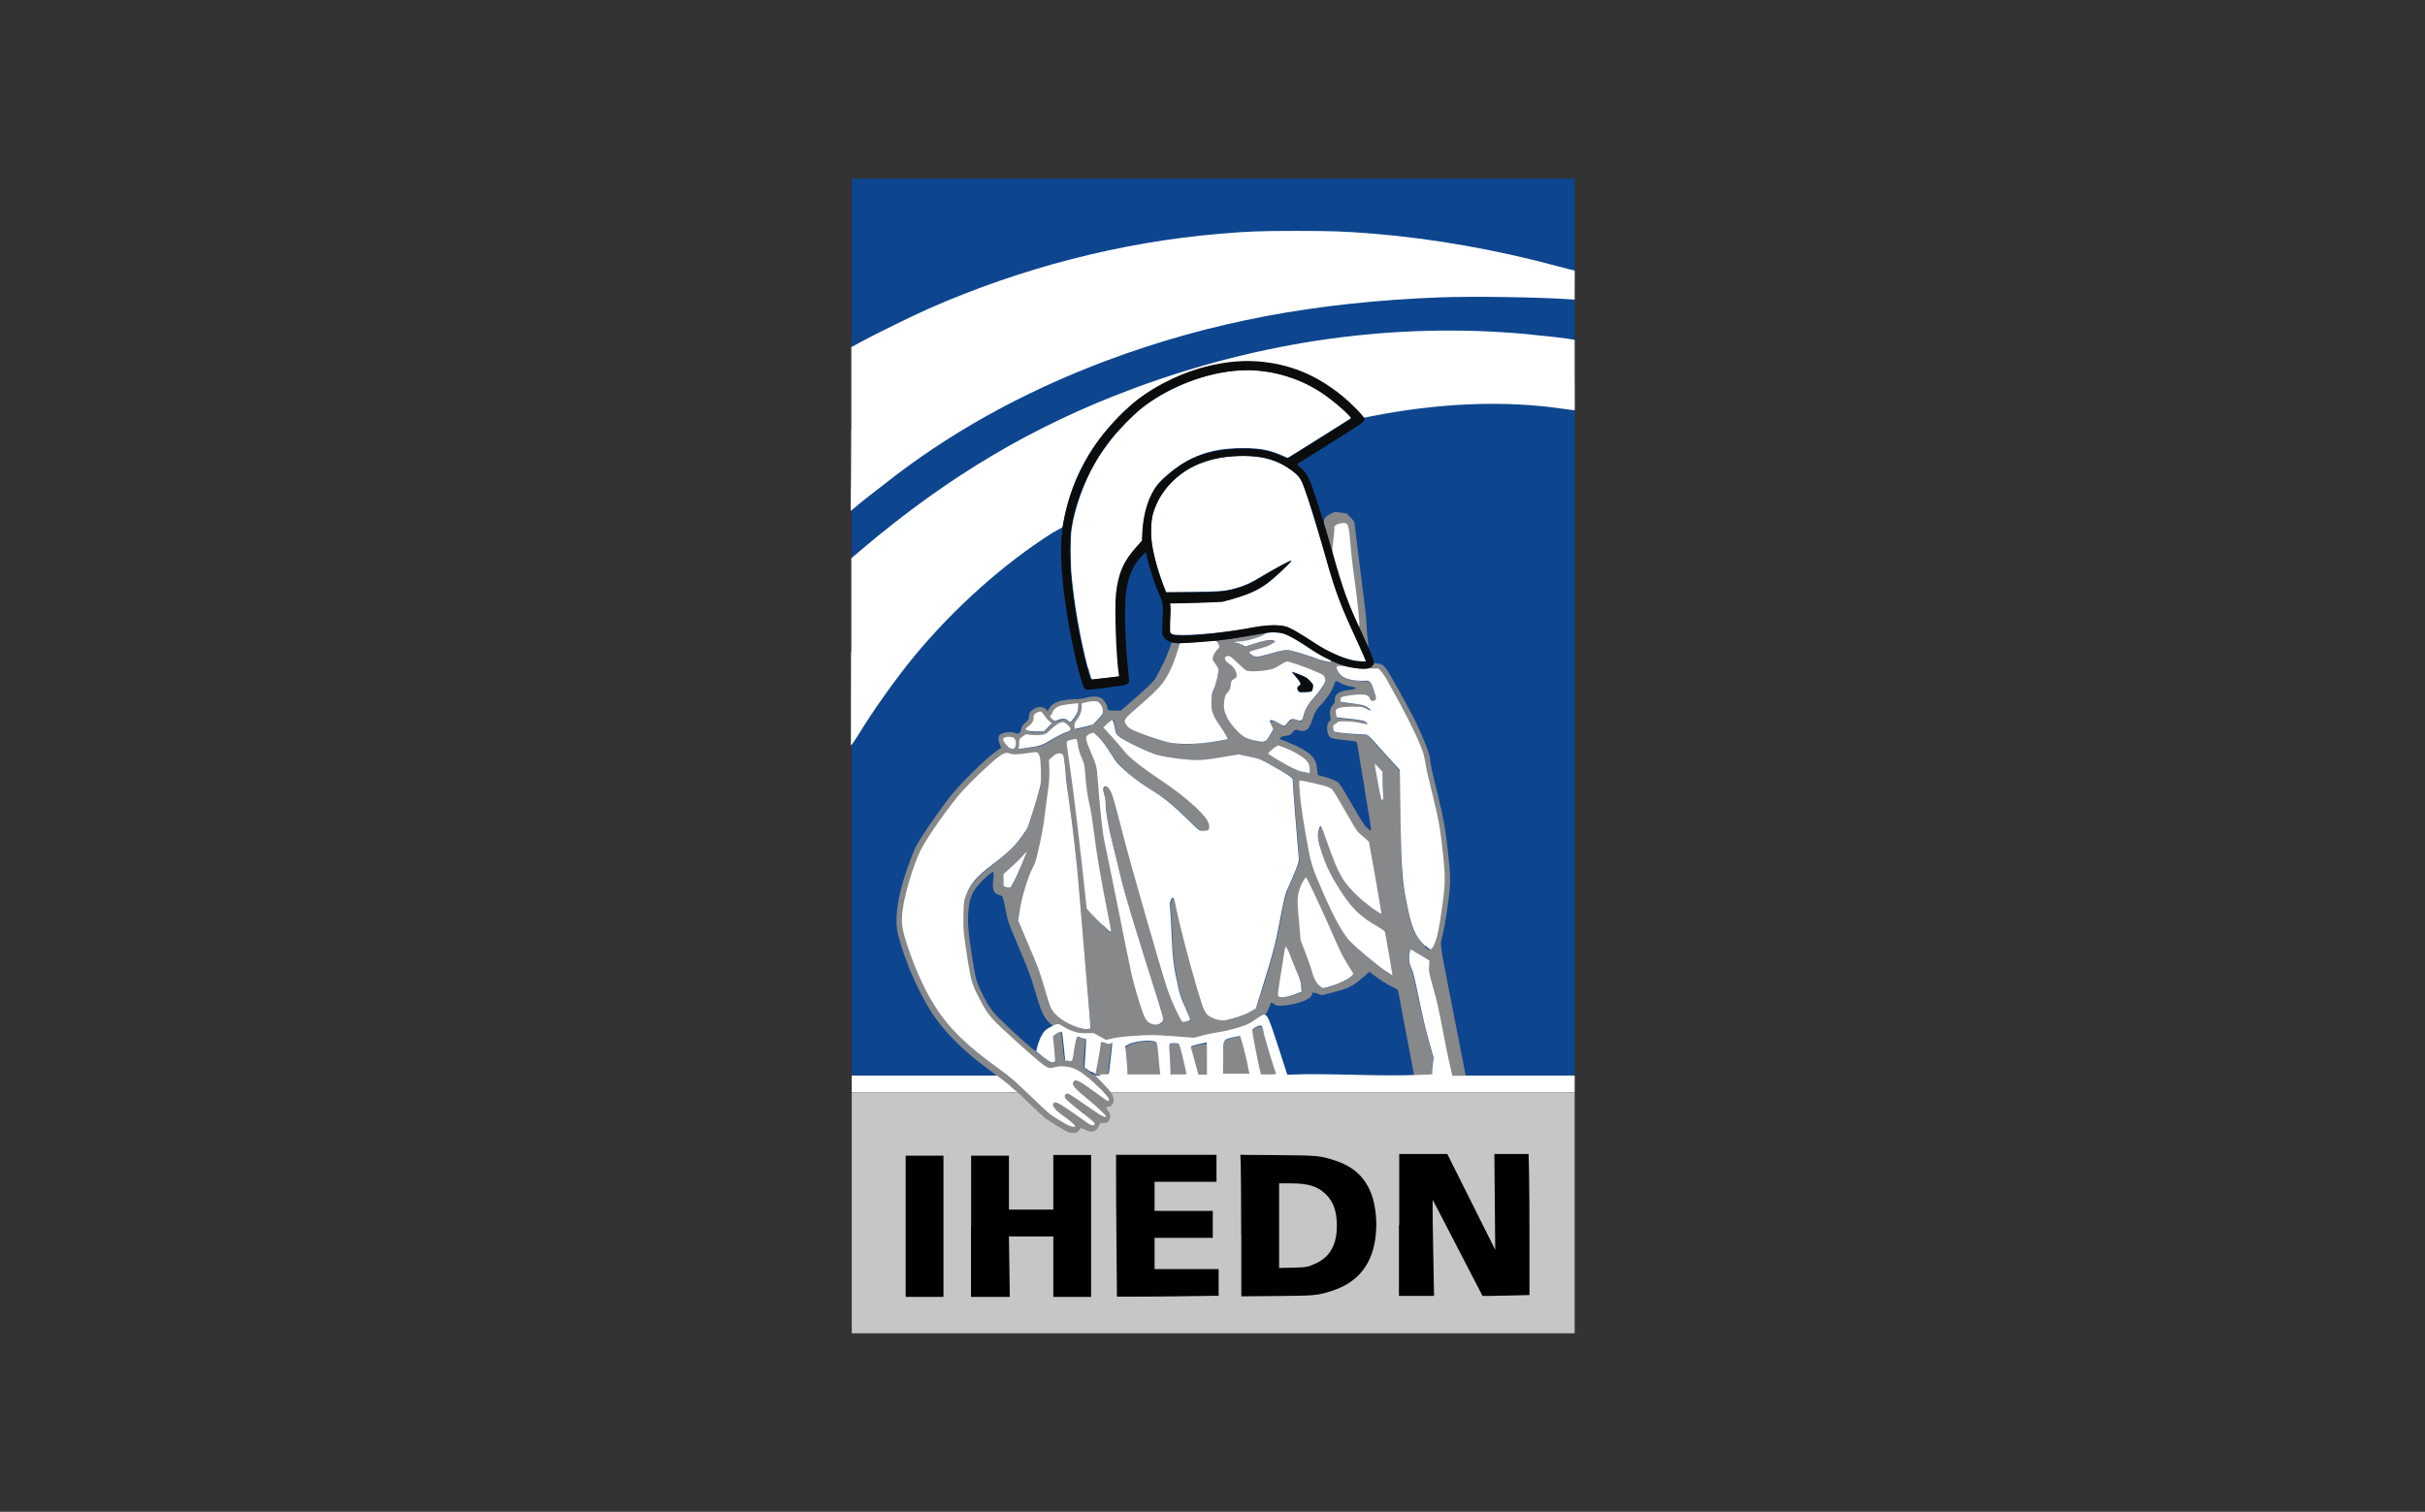 <svg xmlns="http://www.w3.org/2000/svg" id="Calque_1" data-name="Calque 1" viewBox="0 0 170 106"><rect x="0" y="0" width="170" height="106" fill="#333333" stroke="none"/><g id="layer1"><rect id="rect124-6" x="59.71" y="12.52" width="50.68" height="62.88" style="fill: #0e458f;"></rect><path id="path30-9-8" d="M59.68,45.73v-6.59s.78-.66,.78-.66c6.04-5.11,11.98-8.63,18.97-11.23,9.04-3.36,18.36-4.66,27.54-3.83,1.14,.14,2.29,.2,3.42,.41v2.47c0,1.36,.02,2.47,0,2.47s-.48-.06-.97-.13c-3.99-.57-8.55-.39-13.26,.54l-.55,.11-.58-.58c-3.22-3.23-7.2-4.15-11.55-2.66-.85,.29-2.34,1.02-3.08,1.52-1.89,1.26-3.64,3.28-4.7,5.46-.58,1.18-.92,2.42-1.15,3.62l-.06,.31-.71,.4c-3.4,2.15-6.89,5.27-9.69,8.65-1.28,1.56-2.9,3.83-3.94,5.55-.22,.36-.46,.69-.49,.71-.02,.03,0-2.92,0-6.54Zm0-15.62v-5.77s.68-.37,.68-.37c.97-.53,3.58-1.81,4.68-2.3,6.54-2.89,13.52-4.69,20.47-5.28,1.99-.17,2.9-.2,5.38-.2,2.48,0,3.39,.03,5.44,.2,4.15,.34,8.58,1.12,12.84,2.27,.63,.17,1.21,.31,1.22,.31s0,.46,0,1.02v1.02l-.43-.03c-1.95-.14-6.66-.22-9.02-.13-8.73,.33-16.09,1.72-23.33,4.42-5.93,2.22-11.21,5.16-15.76,8.79-.72,.57-1.27,.96-2.18,1.74-.08,.07,0-.2,0-5.69h0Z" style="fill: #fff;"></path><rect id="rect931-9" x="59.71" y="75.41" width="50.68" height="1.18" style="fill: #fff;"></rect><rect id="rect933-8" x="59.71" y="76.59" width="50.68" height="16.89" style="fill: #c6c6c9;"></rect><path id="path974-6" d="M74.94,79.39c-.21-.06-1.24-.68-1.65-.98-.15-.12-.67-.59-1.14-1.05-.47-.46-.87-.83-.87-.82,0,.01-.14-.11-.31-.26-.28-.27-.73-.62-1.72-1.34-1.4-1.01-2.68-2.23-3.51-3.34-1.11-1.47-2.27-4.01-2.79-6.11-.22-.87-.08-2.26,.39-3.8,.2-.66,.63-1.83,.81-2.22,.26-.55,1.13-1.84,2.26-3.37,.75-1.01,2.76-3,3.56-3.52,.12-.08,.22-.15,.22-.16s-.05-.11-.1-.24c-.11-.24-.13-.46-.05-.6,.12-.22,.84-.34,1.14-.18,.21,.11,.37,0,.41-.29,.03-.17,.09-.26,.29-.44,.21-.19,.25-.26,.25-.4,0-.1,.03-.24,.07-.31,.07-.14,.36-.33,.6-.38,.18-.04,.46,.05,.56,.18l.08,.11,.08-.15c.24-.47,.76-.66,1.9-.7,.22,0,.55-.05,.71-.1,.39-.11,.81-.11,1.03,0,.19,.09,.48,.52,.48,.72,0,.16,.07,.19,.53,.18h.41s.56-.49,.56-.49c.92-.79,1.56-1.38,1.8-1.67,.49-.82,.94-1.79,1.19-2.6,.03,0,.11,.02,.27,.03,.18,.02,.29,.02,.3,.02,.03,.02-.28,1.13-.42,1.47-.26,.63-.67,1.31-.99,1.67-.17,.19-.76,.73-1.3,1.21-.55,.48-1.03,.91-1.06,.96-.05,.07-.06,.12-.01,.26,.09,.26,.29,.42,.8,.64,1.13,.49,2.24,.8,3.04,.85,.93,.06,3.31-.22,3.31-.38,0-.02-.23-.38-.51-.8-.29-.43-.53-.84-.56-.96-.16-.64-.12-1.23,.11-1.73,.07-.15,.17-.5,.23-.79,.12-.58,.11-.61-.2-1-.09-.11-.16-.26-.16-.33,0-.13,.17-.43,.36-.65,.08-.09,.09-.13,.03-.27-.06-.11-.08-.2-.33-.21-.41-.03-.37-.08,.07-.12,.57-.05,2.02-.26,2.81-.41,.38-.07,.69-.13,.7-.12,0,0-.03,.06-.1,.12-.14,.12-1.14,.46-1.65,.53-.21,.03-.28,.05-.17,.05,.1,0,.27,.06,.37,.13l.18,.12,.71-.23c.5-.16,.8-.23,1.03-.23,.37,0,.51,.07,.34,.2-.21,.16-.52,.29-.95,.41-.57,.15-.82,.26-.78,.33,.04,.07,.41,.26,.5,.26,.04,0,.49-.11,1-.26,.51-.14,1.01-.26,1.1-.26,.19,0,1.51,.4,2.39,.72,.42,.15,.57,.19,.59,.14,.02-.03-.68-.44-.61-.43,.06,.01,.87,.37,1.02,.43,.08,.03,.27,.12,.41,.15,.49,.13,1.2,.32,1.17,.33,0,0-.15,0-.33-.03-.28-.04-.64-.18-.67-.18-.19,0-.49-.02-.49,.08,0,.16,.16,.47,.38,.64,.26,.2,.63,.29,1.36,.33l.64,.03,.21,.58c.22,.6,.22,.77,.05,.86-.15,.07-.27-.04-.38-.26-.09-.15-.14-.16-.38-.19-.26-.03-1.3,.05-1.48,.13-.16,.06-.17,.29-.01,.35,.04,.02,.26,.04,.49,.06,.7,.05,1.11,.16,1.34,.35,.11,.09,.19,.19,.17,.21-.02,.02-.15-.03-.3-.1-.22-.11-.36-.14-.76-.16-.5-.03-1.2,.05-1.32,.15-.08,.06-.09,.29-.02,.47,.04,.12,.08,.13,.55,.16,.89,.06,1.3,.13,1.51,.27,.11,.07,.19,.15,.19,.17,0,.06,.05,.07-.51-.06-.58-.13-1.63-.16-1.67-.06-.01,.04-.09,.1-.17,.14-.15,.08-.2,.27-.11,.42,.06,.09,.49,.15,1.51,.22l.87,.05,.31,.32c.37,.39,1.93,2.12,1.97,2.2,.02,.03,.05,1.54,.07,3.35,.02,1.81,.06,3.53,.08,3.83,.12,1.3,.59,3.53,.85,4.06,.25,.51,.91,1.3,1.08,1.3,.08,0,.29-.41,.41-.79,.13-.43,.36-1.76,.51-2.96,.12-.98,.12-1.44-.06-3.04-.17-1.6-.33-2.53-.65-3.78-.37-1.44-.5-2.02-.59-2.64-.08-.5-.16-.75-.67-1.9-.46-1.04-2.18-4.15-2.42-4.39-.12-.12-.16-.13-.47-.14l-.71-.02,.45-.15c.09-.05,.19-.12,.22-.19,.05-.12,.12-.12,.35-.08,.33,.05,.39,.09,.62,.39,.23,.31,1.68,2.92,2.07,3.74,.56,1.17,.99,2.28,.99,2.57,0,.23,.17,1,.58,2.66,.35,1.41,.49,2.19,.67,3.78,.21,1.92,.21,2.28-.03,3.98-.13,.94-.33,1.99-.44,2.32q-.08,.26,.21,1.74c.96,4.89,1.47,7.52,1.49,7.62,.03,.11,.02,.11-.48,.11h-.52s-.25-1.04-.25-1.04c-.13-.54-.33-1.67-.48-2.51-.21-1.13-.36-1.82-.59-2.6-.29-.99-.31-1.1-.3-1.48l.02-.41-.59-.37c-.32-.2-.61-.36-.64-.35-.03,0-.08,.12-.12,.24-.06,.19-.05,.28,.01,.58,.04,.2,.12,.43,.17,.51,.06,.09,.24,.88,.46,1.94,.2,.98,.52,2.32,.7,2.98l.33,1.2-.04,.63-.04,.63h-1.25l-.03-.19c-.02-.11-.17-.93-.34-1.82-.44-2.3-.5-2.61-.61-3.23-.06-.3-.11-.6-.13-.66-.02-.08-.12-.16-.35-.26-.37-.17-.92-.52-1.37-.86l-.29-.23-.42,.37c-.77,.67-.98,.78-2.22,1.1l-.69,.18-.3-.11c-.28-.1-.44-.1-.38,0,.01,.02-.03,.12-.1,.21-.17,.22-.84,.47-1.62,.59-.6,.09-.81,.07-1.02-.12-.09-.08-.19-.05-.19,.05,0,.03-.08,.23-.18,.44-.14,.28-.19,.39-.25,.37-.05-.02-.27,.09-.62,.32-.52,.35-.57,.4-1.35,.63-.45,.13-1.08,.26-1.39,.3-.31,.04-.79,.15-1.07,.23l-.54,.13-1.46-.11c-1.44-.1-1.51-.1-2.71-.02-.83,.06-1.36,.12-1.62,.19l-.38,.1-.46-.26-.39-.22h-.52c-.43,.04-.52,.02-.89-.11-.22-.08-.55-.23-.74-.34-.31-.19-.36-.2-.51-.15-.15,.05-.18,.04-.34-.11-.43-.41-.6-.74-.88-1.65-.14-.48-.34-1.12-.44-1.44-.1-.32-.51-1.36-.92-2.32-.73-1.71-.74-1.76-.91-2.61-.09-.48-.19-.88-.21-.91s-.12-.07-.23-.1c-.41-.13-.5-.36-.42-1.1,.03-.26,.03-.48,.01-.51-.07-.08-.76,.53-1.13,.99-.43,.53-.59,1.02-.64,1.96-.04,.77,.03,1.47,.33,3.32,.21,1.3,.26,1.46,.72,2.38,.41,.82,.65,1.15,1.33,1.8,.96,.94,2.34,2.16,2.34,2.08,0-.02,.02,0,.05,.04,.03,.05,.24,.23,.46,.4,.34,.26,.44,.31,.61,.31h.2l-.03-.19c-.02-.11-.06-.5-.1-.88l-.07-.69,.16-.14c.14-.12,.47-.24,.52-.18,.01,.01,.06,.44,.11,.96,.05,.52,.1,.96,.12,.98,.02,.02,.12,.05,.24,.07l.21,.03,.12-.76c.15-.95,.16-.98,.6-.85l.31,.09-.03,.26c-.07,.7-.12,1.69-.09,1.72,.02,.02,.18,.14,.35,.27l.32,.24,.05-.17c.06-.22,.31-1.58,.35-1.89,.03-.24,.03-.25,.17-.22,.4,.09,.52,.09,.62,0,.06-.05,.1-.07,.1-.05,0,.03-.05,.43-.1,.89-.06,.46-.12,.97-.13,1.14l-.03,.29h-.96l.56,.57c.62,.63,.78,.87,.78,1.21,0,.26-.16,.47-.35,.47-.18,0-.19,.09-.05,.26,.17,.2,.22,.45,.11,.65-.09,.18-.17,.22-.45,.22-.19,0-.21,.01-.3,.23-.17,.4-.5,.48-.96,.25l-.27-.13-.14,.17c-.12,.14-.18,.17-.39,.18-.14,0-.33,0-.43-.04h0Zm.28-.56c-.08-.09-.3-.26-.48-.39-.43-.3-.97-.83-.97-.94,0-.05,.06-.13,.12-.17,.11-.07,.14-.07,.28,0,.2,.1,1.35,.88,1.86,1.26,.27,.2,.45,.3,.55,.3,.08,0,.15-.02,.15-.04,0-.07-.35-.38-.87-.78-.63-.49-1.11-.9-1.2-1.04-.14-.21,.08-.44,.3-.33,.06,.03,.54,.35,1.06,.71,.91,.62,1.37,.92,1.45,.92,.02,0,.03-.03,.03-.07,0-.08-.48-.52-1.52-1.38-.54-.45-.73-.64-.76-.75-.07-.33,.13-.48,.44-.32,.21,.11,.66,.42,1.4,.98,.31,.23,.59,.42,.63,.42,.15,0,.02-.22-.36-.64-.53-.57-1.38-1.25-1.87-1.5-.42-.21-.65-.23-1.51-.14l-.41,.04-.31-.2c-.35-.23-.79-.61-2.25-1.93-1.58-1.44-1.81-1.71-2.34-2.76-.5-.99-.58-1.24-.77-2.44-.37-2.32-.44-3.12-.34-3.95,.14-1.24,.62-1.96,2.04-3.03,1.15-.87,2.07-1.83,2.43-2.54,.07-.13,.19-.47,.27-.75s.27-.89,.42-1.37l.27-.87v-.87c-.02-.81-.08-1.25-.21-1.43-.03-.04-.22-.03-.65,.04-.73,.11-.97,.12-1.28,.04-.38-.1-.52-.04-1.15,.5-.74,.63-2.24,2.12-2.64,2.63-.17,.22-.56,.74-.87,1.17-1.32,1.84-1.65,2.42-2.08,3.64-.72,2.03-.95,3.61-.68,4.64,.29,1.11,.8,2.46,1.38,3.63,.73,1.48,1.41,2.46,2.45,3.49,.92,.92,1.71,1.56,3.14,2.55,.41,.29,.87,.69,1.79,1.59,1.24,1.21,1.63,1.53,2.53,2.03,.27,.15,.59,.26,.64,.22,.01,0-.05-.09-.13-.18h0Zm1.24-6.7s-.06-.97-.17-2.13c-.16-1.81-.51-5.98-.69-8.26-.1-1.25-.45-4.3-.61-5.28-.09-.53-.2-1.44-.25-2.02-.13-1.42-.17-1.58-.41-1.58-.16,0-.49,.19-.62,.36-.13,.17-.13,.19-.1,.58,.04,.47,0,1.19-.15,2.14-.05,.37-.11,.8-.13,.97-.16,1.6-.55,3.31-.92,4.07-.33,.69-.67,1.77-.82,2.6-.07,.4-.13,.8-.13,.89,0,.1,.24,.72,.58,1.53,.82,1.92,.85,1.99,1.23,3.3,.37,1.27,.48,1.52,.81,1.87,.45,.47,1.7,1.04,2.15,.98,.11-.01,.21-.03,.22-.05h0Zm4.96-.38c.18-.18,.13-.47-.3-1.82-1.13-3.52-2.45-7.85-2.45-8.02,0-.05-.23-1.01-.51-2.13-.33-1.31-.53-2.23-.56-2.57-.13-1.19-.15-1.36-.21-1.57-.11-.38,.04-.61,.29-.45,.24,.16,.42,.7,1.07,3.2,.59,2.29,2.66,9.52,3.14,10.96,.18,.54,.9,2.18,1.02,2.31,.05,.06,.51-.07,.55-.15,.01-.04-.13-.42-.33-.85-.38-.82-.51-1.28-.72-2.57-.15-.89-.2-1.42-.23-2.45-.02-.51-.05-1.23-.09-1.62-.05-.65-.05-.71,.04-.89,.18-.37,.26-.26,.4,.52,.19,1.09,1.14,4.63,1.72,6.46,.28,.89,.36,1.01,.76,1.21,.57,.29,.93,.28,2.01-.08,.42-.14,.98-.44,1.05-.58,.02-.04,.28-.84,.58-1.78,.57-1.83,.84-2.87,1.1-4.26,.27-1.49,.37-1.88,.52-2.22,.08-.18,.3-.7,.49-1.15l.33-.82-.06-.77c-.03-.42-.14-1.74-.23-2.93-.09-1.19-.17-2.17-.17-2.18-.02-.04-.81-.51-1.56-.93-.11-.06-.32-.18-.46-.26-.17-.09-.51-.2-.99-.3l-.73-.16-1.05,.19c-.95,.17-1.14,.19-1.94,.19-.99,0-1.99-.13-2.8-.36-.55-.16-2.41-1.07-2.67-1.31-.16-.15-.19-.22-.27-.67l-.09-.5-.16,.11c-.17,.12-.44,.4-.44,.47,0,.02,.24,.3,.53,.61s.69,.77,.88,1c.39,.49,1.19,1.12,2.7,2.14,.47,.32,1.06,.73,1.29,.92,.57,.44,1.44,1.28,1.72,1.66,.36,.48,.36,.86,0,.93-.33,.06-.51-.05-1.2-.73-1.04-1.03-1.69-1.56-2.78-2.25-.74-.47-1.06-.71-1.63-1.21-.53-.47-.81-.81-1.29-1.56-.4-.62-.86-1.11-1.05-1.11-.04,0-.15,.04-.24,.1-.28,.17-.26,.29,.11,1.18,.19,.44,.37,.93,.4,1.1,.04,.17,.12,.95,.18,1.74,.14,1.76,.27,2.93,.41,3.56,.06,.26,.49,2.4,.97,4.76,.47,2.36,.94,4.61,1.04,5,.21,.82,.76,2.49,.87,2.67,.18,.28,.84,.42,1.04,.22h0Zm9.44-2.04c.38-.14,.41-.17,.41-.3,0-.3-.15-.78-.42-1.39-.16-.35-.33-.78-.39-.96-.06-.18-.15-.4-.19-.48-.08-.15-.09-.15-.12-.06-.02,.06-.15,.82-.28,1.7-.22,1.47-.24,1.61-.16,1.66,.13,.09,.67,.01,1.16-.18h0Zm2.7-.64c.67-.25,1.14-.5,1.24-.66,.08-.13,.07-.15-.2-.57-.47-.75-.6-1-1.31-2.61-.65-1.47-.94-2.1-1.48-3.2l-.23-.47-.16,.23c-.33,.47-.47,1.14-.41,1.87,.02,.27,.06,.63,.07,.82,.12,1.4,.13,1.46,.5,2.42,.19,.51,.39,1.06,.43,1.24,.09,.4,.34,.89,.52,1.03,.2,.16,.46,.14,1.03-.08h0Zm3.79-2.3c-.14-.81-.27-1.47-.27-1.47-.68-.35-1.61-.99-2.05-1.42-.57-.56-1.72-2.35-2.07-3.24-.25-.63-.56-1.72-.56-1.96,0-.29,.08-.62,.16-.67,.11-.07,.2,.12,.54,1.1,.47,1.32,.76,2.05,.96,2.38,.4,.67,1.15,1.45,1.99,2.06,.56,.41,.74,.53,.77,.5,.03-.03-.01-.3-.47-2.86l-.38-2.14-.19-.16c-.47-.38-.69-.63-.94-1.07-.62-1.09-1.28-2.21-1.38-2.34-.06-.08-.21-.18-.38-.25-.31-.11-1.91-.48-1.95-.44-.08,.08,.14,1.86,.43,3.6,.31,1.82,.35,2.01,.57,2.58,.42,1.07,.98,2.37,1.42,3.25,.68,1.36,.83,1.57,1.66,2.32,1.15,1.03,2.35,1.94,2.38,1.79,0-.04-.1-.74-.25-1.55Zm-19.76-3c-.58-3.02-.71-3.78-.87-5.1-.09-.73-.25-1.75-.36-2.27-.14-.67-.21-1.2-.26-1.81-.06-.83-.07-.89-.26-1.34-.16-.38-.35-1.11-.35-1.35,0-.04-.07-.03-.47,.07-.19,.05-.19,.05-.19,.3,0,.14,.09,.79,.2,1.47,.11,.67,.26,1.74,.33,2.37,.07,.63,.25,2.24,.4,3.57,.15,1.33,.32,2.79,.37,3.24,.09,.79,.09,.82,.26,1.02,.42,.51,1.43,1.49,1.48,1.44,0,0-.12-.73-.29-1.6h0Zm-6.4-2.13c.25-.49,.81-1.87,.72-1.78-.04,.04-.19,.22-.34,.4-.15,.18-.39,.41-.53,.52-.14,.11-.34,.27-.45,.36-.18,.16-.19,.19-.22,.59l-.03,.42,.25,.07,.25,.07,.09-.15c.05-.08,.17-.31,.27-.51h0Zm24.49-6.27c-.26-1.56-.5-2.94-.51-3.07-.02-.13-.06-.26-.09-.29-.03-.03-.32-.07-.64-.1-1.21-.11-1.28-.15-1.38-.6-.07-.31-.01-.61,.15-.75,.08-.07,.09-.12,.05-.34-.07-.33-.01-.58,.17-.78,.1-.11,.15-.22,.14-.33-.01-.44,.27-.65,.98-.73,.23-.03,.45-.07,.47-.1,.06-.06,.04-.07-.48-.18-.23-.05-.49-.15-.63-.24-.13-.08-.26-.14-.28-.11-.02,.02-.09,.19-.15,.37-.11,.33-.49,.9-.84,1.25-.31,.31-.49,.6-.6,.97-.25,.84-.48,1.02-1.07,.85-.17-.05-.19-.04-.36,.16-.16,.19-.21,.21-.47,.24-.19,.02-.32,.06-.38,.13-.08,.09-.08,.1,.02,.13,.27,.07,1.19,.48,1.53,.67,.73,.43,.98,.77,1.02,1.42,.01,.2,.05,.38,.07,.4,.03,.02,.22,.07,.42,.12,.2,.05,.52,.16,.7,.24,.32,.14,.34,.17,.62,.62,.16,.26,.55,.93,.88,1.5,.44,.77,.65,1.08,.83,1.24,.13,.12,.25,.2,.27,.18,.02-.02-.18-1.31-.45-2.87h0Zm1.29,.29c-.02-.23-.03-.67-.03-.97v-.55l-.28-.29c-.15-.16-.27-.25-.26-.21,.01,.04,.12,.58,.23,1.2,.24,1.3,.23,1.25,.31,1.25,.04,0,.05-.11,.03-.42h0Zm-5.14-1.67c0-.36-.17-.63-.57-.9-.39-.26-1.24-.66-1.51-.71-.12-.02-.22,0-.36,.09-.18,.11-.42,.34-.42,.41,0,.04,.59,.41,1.33,.81,.55,.3,1.07,.49,1.39,.5,.13,0,.14,0,.14-.2h0Zm-20.62-1.86c0-.25-.08-.36-.31-.41-.18-.04-.49,0-.53,.08-.04,.06,.14,.41,.29,.55,.07,.06,.18,.13,.25,.16,.18,.07,.31-.09,.31-.38h0Zm1.59,.21c.24-.05,.49-.17,.89-.42,.31-.19,.69-.4,.86-.46,.57-.23,.54-.2,.48-.36-.08-.21-.39-.42-.59-.39-.09,.01-.19,.06-.22,.1-.03,.04-.08,.07-.11,.07s-.21,.15-.41,.33c-.22,.2-.43,.35-.54,.38-.26,.07-.87,.06-1.05-.02-.14-.06-.17-.05-.39,.12l-.23,.18v.33s0,.33,0,.33l.48-.07c.27-.04,.64-.1,.82-.14h0Zm16.2-.71l.28-.43-.13-.25c-.08-.14-.12-.29-.1-.34,.05-.13,.33-.06,.67,.15,.16,.1,.3,.18,.33,.18s.13-.1,.23-.23c.23-.28,.36-.32,.67-.21,.13,.04,.26,.08,.28,.08s.09-.17,.15-.37c.14-.48,.34-.83,.71-1.23,.69-.77,.88-1.11,.77-1.43-.07-.2-.3-.32-1.68-.83-1-.37-.83-.37-1.55,.05-.41,.24-.77,.32-1.52,.35-.71,.03-.67,.04-1.25-.52-.53-.52-.7-.62-.89-.52-.15,.08-.13,.14,.07,.33,.47,.42,.59,.56,.64,.74,.08,.26,.03,.42-.17,.54-.15,.09-.17,.14-.2,.39-.03,.25-.06,.33-.25,.53l-.22,.25,.02,.61,.02,.61,.33,.51c.34,.52,.71,.9,1.09,1.12,.19,.11,.85,.27,1.34,.33,.03,0,.19-.19,.34-.43h0Zm-15.56-.56l.3-.27-.17-.15c-.1-.08-.25-.27-.35-.42-.19-.3-.29-.33-.56-.17-.15,.09-.17,.13-.17,.34s-.02,.26-.26,.48c-.14,.13-.26,.25-.26,.27,0,.1,.32,.18,.72,.18h.44s.3-.27,.3-.27h0Zm2.68-.11c.52-.13,.54-.14,.81-.42,.43-.46,.47-.61,.28-1.01-.1-.21-.25-.32-.44-.32-.12,0-.85,.14-.86,.17,0,0-.02,.15-.03,.31-.03,.32-.15,.62-.36,.86-.15,.19-.18,.62-.03,.58,.05-.01,.33-.09,.63-.16Zm-.6-.95c.05-.11,.09-.28,.09-.4v-.2h-.29c-.4,0-1.04,.12-1.2,.23-.07,.05-.2,.22-.29,.4l-.17,.31,.15,.12c.1,.08,.18,.11,.25,.09,.61-.19,.6-.19,.81-.03l.2,.15,.18-.23c.1-.13,.22-.32,.27-.43h0Zm3.54,25.19c-.02-.11-.06-.56-.09-1-.07-.91-.1-.83,.35-1,.51-.19,1.17-.24,1.68-.12,.15,.04,.2,.23,.27,1.11,.03,.39,.07,.82,.09,.96l.03,.24h-2.3l-.03-.19Zm3.01-.05c-.02-.13-.05-.61-.06-1.07-.03-.82-.03-.82,.08-.89,.15-.08,.5-.03,.61,.09,.06,.06,.16,.43,.3,1.05,.11,.53,.21,.98,.21,1.01s-.24,.05-.55,.05h-.55l-.03-.24Zm1.91,.05c-.03-.11-.15-.55-.28-1s-.21-.81-.19-.82c.07-.04,1.11-.23,1.13-.21,.01,.01,.01,.51,.03,1.12l.03,1.1h-.68l-.05-.19Zm1.77-.43c-.02-1.03,.01-1.63,.09-1.76,.05-.08,.2-.14,.6-.24,.29-.07,.53-.12,.54-.11,.08,.07,.62,2.34,.62,2.6v.13h-1.84v-.63Zm2.51,.15c-.13-.57-.46-2.29-.48-2.54-.02-.16,0-.19,.19-.29,.23-.13,.44-.15,.53-.05,.03,.04,.09,.26,.14,.5,.04,.24,.26,.97,.48,1.64l.4,1.21h-1.15l-.11-.47Zm7.35-30.13l-.39-.83v-.63c-.04-.75-.1-1.27-.32-2.81-.1-.69-.22-1.77-.28-2.4-.12-1.41-.14-1.45-.72-1.28-.23,.06-.33,.07-.36,.3-.02,.13-.03,.66-.04,1.18v.95s-.31-1.05-.31-1.05c-.17-.58-.34-1.15-.38-1.27-.04-.12-.06-.25-.03-.28,.02-.03,.04-.11,.05-.18,0-.19,.26-.37,.51-.5,.21-.1,.25-.11,.65-.05l.42,.06,.28,.29c.21,.22,.28,.33,.28,.45,0,.09,.12,1.07,.26,2.19,.14,1.12,.34,2.65,.43,3.41,.2,1.57,.1,1.57,.23,2.58,.05,.41,.09,.74,.09,.75-.17-.34-.26-.59-.39-.88h0Z" style="fill: #87888a;"></path><path id="path30-7-0-3-3" d="M76.4,75.11l-.37-.26,.03-.56c.02-.31,.04-.76,.06-1.01,.03-.42,.03-.45-.07-.45-.06,0-.19-.04-.3-.08-.16-.07-.2-.07-.26-.01-.04,.04-.11,.37-.17,.73-.16,1.03-.12,.94-.4,.91-.13-.01-.24-.03-.25-.03,0,0-.05-.44-.1-.98-.05-.53-.11-.99-.13-1.01-.06-.07-.37,.06-.51,.2l-.12,.12,.09,.84c.05,.46,.07,.87,.05,.9-.02,.03-.11,.05-.19,.05-.16,0-.48-.21-.93-.6l-.19-.17,.09-.36c.1-.39,.32-.86,.5-1.05,.05-.06,.17-.15,.29-.22,.19-.09,.39-.23,.58-.26,.13-.02,.25,.03,.43,.16,.14,.09,.44,.25,.68,.33,.37,.12,.49,.15,.94,.14h.52s.43,.23,.43,.23l.43,.24,.49-.11c.31-.07,.89-.14,1.61-.18,1.06-.07,1.21-.07,2.6,.03l1.47,.11,.59-.16c.33-.09,.83-.19,1.13-.23,.3-.04,.87-.17,1.3-.3,.7-.21,.81-.26,1.3-.6,.46-.31,.55-.36,.66-.32,.2,.07,.34,.42,.98,2.4l.58,1.8c3.18-.13,6.38,.16,9.55,0,.4,0,.63-.02,.61-.05-.02-.03,0-.3,.03-.6l.06-.55-.33-1.17c-.19-.67-.49-1.94-.69-2.96-.25-1.21-.4-1.86-.48-2.02-.19-.37-.26-.82-.18-1.15,.04-.15,.08-.28,.09-.28s.31,.18,.66,.39l.64,.39-.02,.41c-.02,.39,0,.47,.3,1.53,.24,.83,.4,1.55,.63,2.78,.17,.92,.39,2.02,.5,2.46l.2,.89h.49c-10.1,.56-14.97,.44-19.15,.71-2.21,.14-4.23-.03-6.73-1.01h0Zm1.34,.11c.03-.15,.23-1.93,.23-2.04,0-.08-.02-.08-.1-.03-.08,.05-.15,.05-.32,0-.12-.04-.26-.07-.3-.09-.07-.02-.09,.04-.11,.32-.02,.19-.1,.69-.19,1.11-.08,.42-.15,.78-.15,.8s.21,.04,.46,.04c.43,0,.46,0,.48-.11h0Zm3.58-.03c-.01-.08-.06-.55-.1-1.06-.04-.5-.1-.95-.13-1-.14-.26-1.42-.19-2,.11l-.2,.1,.03,.27c.04,.36,.13,1.46,.13,1.61v.11h2.29l-.02-.14Zm1.86,.12s-.1-.48-.23-1.03c-.16-.68-.26-1.03-.32-1.08-.12-.09-.55-.08-.62,0-.04,.05-.04,.29,0,.91,.03,.46,.05,.92,.05,1.03v.19h.56c.31,0,.56,0,.56-.02h0Zm1.43-1.1c0-.62,0-1.12-.02-1.12-.05,0-.96,.21-1.03,.24-.05,.02-.08,.07-.06,.12,.01,.05,.13,.49,.27,.99l.25,.91h.59v-1.12Zm4.84,1.06c-.17-.45-.78-2.46-.84-2.77-.09-.49-.14-.59-.27-.59s-.5,.19-.54,.28c-.02,.04,.01,.29,.06,.55,.15,.83,.43,2.2,.49,2.4l.05,.19h.54c.41,0,.53-.02,.51-.06Zm-1.89-.1c-.01-.06-.07-.32-.11-.57-.08-.43-.47-1.91-.51-1.96-.01-.01-.23,.03-.49,.09-.73,.17-.7,.13-.7,1.46v1.09h1.85l-.03-.11Zm-12.62,3.75c-.26-.12-1.11-.64-1.38-.84-.11-.09-.73-.67-1.38-1.3-1.03-1-1.3-1.23-2.19-1.87-2.19-1.56-3.5-2.85-4.46-4.38-.71-1.12-1.34-2.51-1.85-4.02-.46-1.38-.52-1.78-.4-2.71,.13-1.08,.73-3.09,1.22-4.11,.44-.93,2.18-3.39,3.05-4.32,.59-.63,1.64-1.64,2.25-2.15,.44-.37,.74-.5,.93-.41,.2,.1,.55,.11,1.24,0,.82-.12,.8-.12,.92,.26,.09,.28,.12,1.74,.04,2.06-.11,.48-.81,2.74-.9,2.91-.14,.27-.52,.8-.83,1.15-.37,.42-.94,.92-1.69,1.48-1.05,.78-1.53,1.35-1.8,2.15-.14,.4-.15,.5-.17,1.33-.02,.97,0,1.29,.33,3.34,.21,1.32,.28,1.55,.87,2.68,.54,1.04,.73,1.25,2.74,3.06,1.35,1.21,1.72,1.51,2,1.62,.2,.08,.23,0,.68-.07,.27-.05,.6,0,.7,.02,.38,.03,.92,.34,1.34,.7,.57,.43,1.53,1.41,1.53,1.56,0,.06-.03,.11-.07,.11s-.31-.17-.59-.39c-1.31-.98-1.71-1.19-1.83-.95-.13,.24,.04,.44,1.07,1.28,.48,.39,1.22,1.08,1.22,1.14,0,.09-.19,.04-.48-.14-.17-.1-.71-.47-1.21-.82-.5-.35-.95-.63-1-.63-.12,0-.21,.1-.21,.23,0,.12,.33,.42,1.24,1.13,.84,.65,.92,.73,.85,.82-.1,.13-.24,.07-.82-.35-1.71-1.23-2.04-1.39-2.08-1.05-.02,.17,.21,.44,.6,.71,.37,.25,.91,.7,.94,.78,.04,.1-.15,.1-.4-.02h0Zm.48-6.94c-.66-.24-1.21-.59-1.54-1-.22-.27-.26-.37-.56-1.38-.46-1.58-.49-1.64-1.25-3.43l-.69-1.63,.13-.82c.15-.91,.54-2.19,.87-2.85,.23-.45,.22-.44,.5-1.65,.12-.53,.26-1.29,.31-1.68,.05-.39,.12-.96,.16-1.25,.21-1.48,.23-1.77,.21-2.38l-.03-.62,.19-.18c.23-.22,.37-.29,.57-.29,.11,0,.18,.04,.23,.11,.07,.11,.15,.73,.21,1.6,.02,.25,.12,1.04,.23,1.74,.2,1.3,.56,4.44,.66,5.79,.08,1.02,.48,5.79,.68,8.12,.09,1.05,.16,1.92,.15,1.93,0,.01-.13,.03-.26,.04-.18,.01-.38-.03-.78-.17h0Zm5.43-.16c-.5-.11-.62-.33-1.14-2.09-.34-1.14-.35-1.16-1.33-6.07-.48-2.37-.9-4.44-.94-4.59-.13-.5-.32-2.25-.49-4.45-.07-.91-.08-.96-.49-1.91-.42-.99-.42-1.11-.02-1.27l.21-.08,.3,.26c.19,.17,.44,.48,.69,.86,.22,.33,.45,.68,.52,.79,.31,.48,1.49,1.46,2.46,2.05,.93,.57,1.6,1.11,2.68,2.17,.36,.36,.71,.68,.78,.71,.17,.09,.55,.07,.63-.02,.11-.13,.07-.41-.08-.67-.33-.56-1.65-1.73-2.92-2.58-1.65-1.11-2.57-1.82-2.91-2.28-.14-.19-.52-.63-.85-.99l-.6-.65,.29-.28c.16-.15,.32-.27,.35-.26,.03,.01,.1,.24,.15,.5,.08,.45,.1,.49,.28,.65,.32,.28,2.16,1.16,2.72,1.31,.74,.19,1.88,.34,2.65,.35,.59,0,.86-.02,1.87-.19l1.18-.2,.75,.16c.72,.15,.78,.18,1.44,.55,1.21,.68,1.59,.93,1.59,1.04,0,.2,.31,4.22,.38,4.95,.07,.71,.07,.77-.02,1.02-.11,.33-.58,1.44-.75,1.79-.13,.28-.23,.68-.51,2.17-.28,1.51-.49,2.32-1.11,4.31l-.57,1.83-.36,.22c-.35,.21-1.1,.47-1.71,.59-.31,.06-.68,0-1.03-.18-.45-.22-.53-.38-.99-1.93-.57-1.92-1.24-4.48-1.48-5.66-.15-.75-.17-.81-.26-.81-.06,0-.12,.11-.19,.36-.01,.04,0,.28,.02,.53,.03,.25,.07,1.05,.1,1.78,.05,1.44,.17,2.34,.46,3.62,.12,.54,.23,.84,.51,1.44,.19,.42,.34,.79,.33,.82-.03,.07-.32,.17-.5,.17-.08,0-.18-.17-.5-.84-.22-.46-.5-1.15-.62-1.52-.47-1.42-2.55-8.66-3.09-10.77-.71-2.77-.79-3.02-1.03-3.29-.13-.14-.27-.15-.34-.01-.04,.08-.03,.19,.05,.48,.06,.2,.1,.47,.1,.6,0,.6,.17,1.58,.53,3.01,.21,.83,.46,1.86,.56,2.3,.21,.93,1.11,3.9,2.54,8.39,.22,.7,.4,1.33,.4,1.41,0,.3-.33,.49-.69,.41h0Zm8.8-1.95c-.08-.06-.08-.1,0-.68,.05-.34,.17-1.08,.26-1.66,.09-.58,.17-1.08,.19-1.12,.03-.1,.2,.16,.31,.48,.05,.14,.24,.63,.43,1.08,.28,.65,.36,.9,.38,1.19l.03,.36-.23,.1c-.61,.26-1.21,.37-1.37,.25h0Zm2.92-.69c-.26-.18-.47-.57-.61-1.1-.05-.2-.25-.77-.44-1.26l-.34-.89-.12-1.33c-.13-1.41-.13-1.71,.04-2.26,.09-.31,.38-.82,.46-.82,.05,0,1,2,1.7,3.6,.79,1.79,.8,1.81,1.26,2.57l.36,.58-.1,.14c-.13,.18-.83,.53-1.43,.72-.55,.18-.61,.18-.78,.06h0Zm4.67-1.02c-.73-.49-2.06-1.6-2.63-2.19-.46-.48-1.11-1.67-1.86-3.39-.84-1.95-.85-1.97-1.22-4.11-.3-1.72-.41-2.6-.45-3.48-.01-.22,0-.27,.07-.27,.19,0,1.72,.36,1.97,.47,.26,.11,.28,.13,.67,.78,.22,.37,.61,1.04,.87,1.5,.44,.78,.5,.85,.89,1.18l.42,.36,.45,2.51c.24,1.38,.44,2.52,.42,2.54-.06,.06-1.11-.7-1.58-1.15-1.14-1.08-1.39-1.52-2.18-3.74-.48-1.37-.5-1.4-.62-1.04-.13,.39-.08,.8,.2,1.65,.29,.89,.56,1.45,1.06,2.27,.96,1.57,1.54,2.16,2.9,2.94,.24,.14,.46,.29,.47,.34,.05,.18,.54,3.03,.53,3.05-.01,.01-.18-.09-.37-.22h0Zm2.65-1.84c-.72-.72-.93-1.23-1.31-3.16-.3-1.53-.35-2.3-.42-6.93l-.03-2.24-.59-.65c-.33-.36-.82-.91-1.1-1.22-.28-.32-.55-.58-.61-.6-.06-.01-.4-.04-.75-.05-.83-.04-1.55-.13-1.59-.2-.02-.03-.04-.14-.04-.25,0-.16,.02-.2,.13-.24,.07-.03,.14-.08,.16-.13,.05-.12,.99-.1,1.57,.03,.6,.13,.65,.13,.48-.02-.16-.14-.47-.2-1.42-.29-.35-.03-.65-.07-.66-.08-.05-.05-.09-.42-.06-.5,.06-.16,.39-.23,1.13-.24,.68,0,.7,0,1.01,.15,.36,.18,.41,.15,.11-.08-.23-.17-.47-.23-1.33-.33-.29-.03-.55-.07-.57-.08-.07-.04-.04-.26,.04-.32,.09-.08,.92-.2,1.34-.2,.4,0,.56,.07,.66,.29,.06,.14,.1,.17,.21,.16,.25-.03,.26-.14,.07-.69-.26-.77-.22-.73-.81-.72-.6,.01-1.15-.11-1.43-.32-.23-.17-.46-.59-.37-.68,.08-.08,.56-.05,.98,.05,.22,.05,.59,.08,1.13,.09h.8s.18,.18,.18,.18c.1,.1,.27,.34,.38,.53,.11,.2,.53,.97,.94,1.71,.78,1.42,1.5,2.96,1.67,3.58,.06,.21,.13,.56,.16,.78,.03,.22,.24,1.14,.47,2.04,.43,1.72,.57,2.52,.76,4.38,.14,1.32,.13,1.93-.02,3.09-.15,1.08-.27,1.92-.42,2.49-.02,.09-.05,.17-.07,.25-.11,.33-.22,.55-.36,.66-.15,0-.28-.19-.38-.26h0Zm-22.6-1.45c-.27-.26-.63-.62-.8-.81l-.31-.35-.05-.48c-.41-3.88-.91-8.07-1.12-9.42-.14-.91-.25-1.7-.23-1.76,.02-.1,.09-.13,.36-.19,.38-.09,.34-.13,.44,.46,.03,.21,.15,.59,.26,.84,.19,.44,.2,.51,.27,1.43,.06,.69,.13,1.2,.26,1.76,.11,.47,.25,1.4,.36,2.28,.16,1.33,.41,2.78,1.05,6.04,.12,.61,.12,.66,.06,.66-.03,0-.27-.21-.54-.47h0Zm-6.74-2.67l-.2-.06v-.43s0-.43,0-.43l.3-.26c.41-.36,1-.94,1.17-1.15,.08-.09,.15-.16,.16-.15,0,.01-.15,.41-.35,.89-.38,.91-.74,1.62-.82,1.64-.03,0-.14-.02-.25-.05h0Zm26.29-6.14c-.04-.07-.49-2.48-.47-2.5,.01-.01,.14,.1,.27,.25l.29,.31v.88c.03,.51,.05,.95,.05,.99,0,.08-.1,.13-.14,.07h0Zm-5.55-1.95c-.27-.06-.59-.2-1.07-.46-.55-.3-1.18-.68-1.32-.8-.04-.03,.28-.33,.49-.46l.21-.13,.46,.17c.59,.22,1.2,.57,1.47,.84,.17,.17,.23,.27,.27,.49,.06,.29,.04,.45-.07,.44-.03,0-.23-.04-.45-.09h0Zm-20.5-1.66c-.16-.07-.47-.48-.47-.62,0-.16,.47-.23,.73-.11,.17,.08,.23,.49,.11,.68-.1,.15-.14,.15-.37,.05h0Zm.63-.04c.02-.06,.03-.22,.03-.35,0-.23,0-.24,.25-.43,.21-.15,.27-.18,.35-.14,.05,.03,.32,.05,.6,.05,.57,0,.66-.04,1.04-.42,.27-.27,.65-.5,.82-.49,.15,0,.49,.29,.53,.46,.03,.13,.01,.14-.35,.27-.21,.08-.66,.31-.99,.51-.64,.39-.76,.43-1.68,.56-.66,.1-.64,.1-.6-.03h0Zm10.54-.35c-.78-.17-2.3-.71-2.74-.98-.09-.05-.21-.18-.27-.27-.2-.33-.19-.36,.8-1.22,1.52-1.32,1.81-1.65,2.23-2.49,.24-.48,.41-.91,.59-1.53l.14-.48,.53-.03c.69-.04,1.83-.17,1.96-.14,.06,.02,.14,.1,.19,.18,.09,.15,.12,.28,0,.39-.15,.14-.33,.43-.37,.6-.03,.1-.02,.19,.15,.41,.12,.15,.22,.33,.24,.4,.05,.18-.16,1.09-.32,1.42-.12,.24-.15,.37-.16,.78-.03,.78,.04,.97,.65,1.88,.32,.47,.51,.8,.48,.83-.06,.06-1.1,.23-1.8,.3-.81,.08-1.8,.06-2.3-.05h0Zm5.96-.15c-.24-.05-.54-.15-.66-.22-.35-.21-.76-.63-1.08-1.12-.34-.53-.42-.82-.36-1.41,.03-.34,.05-.4,.23-.6,.16-.18,.2-.27,.23-.53,.03-.28,.05-.32,.21-.41,.21-.12,.24-.18,.18-.42-.05-.24-.25-.5-.54-.69-.35-.24-.36-.51-.01-.51,.13,0,.24,.09,.64,.48,.27,.26,.56,.51,.63,.54,.32,.12,1.62,0,1.98-.18,.1-.05,.3-.17,.44-.26,.15-.09,.32-.18,.38-.2,.12-.03,1.35,.39,2.16,.75,.42,.18,.47,.22,.52,.38,.04,.13,.04,.23,0,.34-.07,.21-.42,.7-.76,1.07-.34,.36-.59,.76-.68,1.09-.16,.57-.16,.58-.56,.45-.31-.09-.42-.05-.61,.22-.08,.12-.18,.21-.23,.21-.05,0-.22-.08-.38-.18-.34-.2-.56-.27-.62-.18-.02,.03,.02,.18,.1,.32,.07,.14,.13,.28,.13,.3s-.12,.23-.27,.45c-.31,.47-.3,.47-1.07,.31h0Zm4.03-3.45s.07-.15,.08-.26c.03-.2,.02-.23-.21-.47-.24-.26-.27-.27-1.19-.62-.1-.04-.08,0,.1,.21,.45,.53,.53,.68,.35,.74-.15,.05-.18,.21-.08,.37,.08,.12,.1,.13,.49,.11,.22-.01,.42-.04,.45-.07h0Zm-19.91,2.77c-.19-.08-.18-.15,.07-.32,.24-.17,.35-.36,.35-.6,0-.19,.09-.3,.32-.39,.19-.07,.24-.04,.41,.22,.08,.12,.23,.31,.35,.41l.2,.18-.29,.28-.29,.28h-.49c-.27,0-.55-.04-.63-.07h0Zm3.28-.35c0-.15,.04-.25,.14-.37,.22-.26,.37-.64,.37-.93v-.26l.3-.08c.16-.05,.41-.08,.56-.08,.23,0,.28,.02,.42,.18,.17,.19,.24,.46,.19,.67-.02,.07-.18,.28-.35,.46l-.32,.33-.58,.15c-.32,.08-.61,.15-.65,.15-.05,0-.07-.07-.07-.21h0Zm-.48-.38c-.13-.11-.19-.12-.37-.1-.12,.02-.28,.06-.35,.1-.12,.06-.15,.06-.28-.01-.14-.08-.29-.31-.2-.31,.02,0,.07-.07,.11-.16,.14-.34,.33-.49,.73-.57,.2-.04,.53-.09,.74-.11l.37-.03v.26c0,.17-.04,.34-.11,.47-.11,.21-.4,.6-.45,.6-.01,0-.09-.06-.18-.13h0Zm1.42-3.68c-.51-1.94-.94-4.35-1.14-6.47-.08-.83-.08-2.75,0-3.27,.25-1.56,.9-3.35,1.72-4.75,.72-1.21,1.79-2.49,2.93-3.49,1.44-1.26,3.87-2.39,5.9-2.74,2.82-.48,5.38,.16,7.7,1.93,.44,.33,1.4,1.24,1.36,1.28-.01,.01-1.02,.65-2.24,1.41l-2.21,1.39-.34-.15c-.91-.41-1.58-.54-2.79-.54-1.52,0-2.58,.22-3.67,.76-.81,.4-1.87,1.21-2.33,1.8-.62,.79-.99,2.22-.99,3.42,0,.43,0,.44-.19,.67-.11,.13-.29,.34-.41,.46-.66,.68-1.12,1.73-1.27,2.98-.08,.67,0,3.56,.11,4.73,.04,.46,.08,.95,.09,1.03v.15s-.92,.11-.92,.11c-.48,.06-.91,.11-.97,.12-.09,0-.13-.13-.32-.84h0Zm16.37-.53c-1.08-.4-2.16-.72-2.42-.72-.15,0-.59,.09-1.09,.24-.46,.13-.9,.24-.99,.24-.17,0-.39-.1-.51-.24-.09-.1-.08-.1,.43-.26,.29-.09,.59-.18,.68-.2,.08-.02,.28-.11,.43-.2,.27-.16,.27-.17,.16-.23-.18-.1-.67-.03-1.38,.2l-.64,.21-.25-.13c-.14-.07-.31-.13-.38-.13-.1,0-.12-.01-.06-.05,.04-.03,.2-.05,.35-.05,.38,0,1.48-.33,1.66-.5,.13-.12,.17-.13,.64-.13,.27,0,.6,.03,.72,.06,.23,.06,1.44,.77,1.98,1.15,.17,.12,.53,.34,.8,.48s.54,.24,.54,.26c0,.15-.15,.17-.65-.01h0Zm2.35,.03c-.66-.1-1.93-.62-2.71-1.15-.27-.18-.82-.53-1.22-.77-.62-.37-.8-.46-1.09-.51-.49-.08-1.4-.03-2.2,.12-2.15,.42-5.14,.63-5.57,.45-.23-.1-.24-.21-.18-1.05,.03-.39,.04-.81,.03-.92l-.03-.21,1.73-.04c1.93-.04,2.1-.06,3.18-.41,.87-.28,1.39-.54,1.94-.94,.43-.32,1.68-1.51,1.68-1.59,0-.07-1.15,.55-2.04,1.08-.77,.47-1.12,.63-1.69,.81-.82,.25-1.09,.28-3.12,.31l-1.93,.03-.2-.51c-.85-2.2-1.08-3.97-.67-5.18,.31-.91,.72-1.55,1.46-2.23,1.17-1.09,2.81-1.65,4.85-1.65,1.36,0,2.5,.35,3.39,1.05,.43,.33,.56,.49,.71,.87,.34,.82,1.08,3.21,1.79,5.74,.52,1.85,.97,2.96,1.98,5.13,.29,.62,.55,1.23,.61,1.37l.1,.26h-.27c-.13,0-.37-.02-.52-.04h0Zm.15-2.52c-.04-.09-.19-.44-.33-.77-.36-.83-.79-1.88-1.04-2.7-.5-.79-.41-1.52-.26-2.72l.05-.73,.2-.12c.27-.11,.58-.13,.69,0,.08,.09,.15,.36,.22,1.28,.05,.6,.14,1.49,.21,1.97,.28,1.93,.49,3.9,.41,3.9-.02,0-.1,0-.14-.1h0Z" style="fill: #fff;"></path><path id="path16-3" d="M90.99,48.38c-.05-.12-.05-.15,.08-.26,.18-.16,.15-.26-.21-.67-.15-.18-.27-.32-.25-.32s.24,.08,.5,.18c.39,.15,.52,.23,.72,.44,.22,.23,.24,.27,.21,.44-.05,.32-.04,.31-.53,.31-.45,0-.46,0-.52-.13Zm-14.96-.12c-.1-.11-.22-.48-.46-1.43-.85-3.36-1.32-7.12-1.15-9.21,.18-2.26,1.17-4.82,2.62-6.78,.73-.99,1.95-2.25,2.76-2.86,2.44-1.84,5.67-2.85,8.39-2.64,2.22,.18,4.05,.92,5.88,2.4,.66,.53,1.59,1.49,1.59,1.63,0,.06-.05,.16-.11,.23-.06,.07-1.13,.76-2.38,1.54l-2.26,1.41,.31,.28c.33,.3,.47,.53,.75,1.26,.24,.63,1.01,3.09,1.37,4.37,.81,2.9,1.11,3.73,2.16,5.98,.54,1.16,.82,1.86,.82,2.06,0,.04-.05,.13-.12,.2-.21,.25-.74,.26-1.72,.05-.65-.14-1.77-.68-2.64-1.27-1.74-1.17-2.11-1.28-3.4-1.05-.92,.16-2.03,.35-2.27,.38-.13,.02-.41,.05-.63,.08-.64,.08-2.36,.21-2.85,.21-.55,0-.94-.15-1.12-.44-.11-.17-.11-.21-.07-1.24,.04-1.18,.07-1-.38-2.1-.26-.62-.67-1.94-.74-2.39-.02-.12-.05-.21-.08-.2-.02,0-.19,.19-.38,.39-.52,.59-.82,1.29-.97,2.33-.14,.95-.09,3.34,.11,5.31,.05,.45,.08,.88,.09,.96,0,.27-.07,.3-1.48,.48-1.57,.2-1.51,.2-1.62,.07h0Zm1.54-.73l.88-.11-.03-.21c-.18-1.21-.29-4.6-.19-5.56,.16-1.46,.53-2.31,1.46-3.34l.36-.4,.03-.61c.07-1.39,.47-2.6,1.11-3.35,.29-.34,1.07-1.01,1.53-1.32,1.09-.72,2.32-1.08,3.87-1.16,1.36-.07,2.34,.08,3.2,.48,.22,.1,.44,.18,.48,.17,.09-.02,4.32-2.67,4.43-2.77,.11-.1-1.24-1.28-2.16-1.88-1.61-1.04-3.64-1.59-5.53-1.5-2.37,.12-5.06,1.13-6.95,2.62-.56,.44-1.6,1.49-2.11,2.12-1.57,1.96-2.67,4.5-2.9,6.72-.22,2.11,.32,6.33,1.23,9.64,.14,.5,.17,.57,.27,.57,.06,0,.51-.05,.99-.11h0Zm18.18-1.18s-.19-.46-.62-1.41c-1.18-2.55-1.46-3.31-2.21-5.95-.66-2.32-1.2-4.06-1.54-4.95-.2-.51-.4-.76-.91-1.12-.93-.67-1.93-.96-3.31-.95-1.21,0-2.15,.17-3.1,.55-1.53,.62-2.73,1.89-3.22,3.41-.14,.45-.19,1.46-.1,2.14,.11,.84,.57,2.46,.93,3.29l.07,.17h1.82c1.95-.01,2.28-.04,3.16-.29,.6-.17,.96-.34,1.72-.8,.81-.49,2.05-1.16,2.08-1.13,.04,.04-.73,.8-1.25,1.23-.9,.76-1.54,1.08-2.93,1.48l-.64,.18-1.68,.07c-.93,.02-1.75,.04-1.84,.04h-.15s.03,.31,.03,.31c0,.18,0,.64-.03,1.04v.7s.08,.09,.08,.09c.13,.08,.22,.11,.84,.11,1.08,0,3.33-.27,4.83-.56,.83-.16,1.54-.21,2.07-.13,.36,.05,.48,.1,1,.39,.32,.18,.87,.53,1.22,.76,.97,.65,2.14,1.18,2.82,1.3,.28,.05,.86,.07,.86,.04h0Z" style="fill: #0b0c0c;"></path><path id="path12-6-5" d="M63.49,85.98v-4.95h2.65v9.9h-2.65v-4.95Zm4.59,0v-4.95h2.65v3.78h3.11v-3.83h2.65v9.95h-2.65v-4.24h-3.11l.03,2.12,.03,2.12h-2.72v-4.95Zm10.19,1.39c-.02-1.96-.03-4.2-.03-4.98v-1.42s3.52,0,3.52,0h3.52v1.89h-4.34v2.04h4.08v1.89h-4.08v2.19h4.49v1.87l-2.11,.03c-1.16,.02-2.76,.03-3.56,.03h-1.46l-.03-3.56h0Zm8.74-.79c0-2.37-.02-4.6-.03-4.96l-.03-.65,2.57,.02c2.86,.02,3.06,.04,4.08,.38,1.18,.39,1.93,1.02,2.41,2.04,.37,.78,.54,1.94,.45,3.03-.18,2.16-1.23,3.51-3.22,4.11-.92,.28-1.12,.3-3.76,.32l-2.46,.02v-4.3h0Zm4.92,2.13c1.21-.42,1.78-1.3,1.79-2.76,0-.99-.24-1.7-.77-2.21-.58-.57-1.24-.77-2.47-.77h-.81v5.93l.93-.02c.85-.02,.97-.03,1.33-.16Zm6.16-2.82v-4.98h3.37l1.68,3.36,1.68,3.36-.03-3.36-.03-3.36h2.4l.03,1.19c.02,.65,.03,2.88,.03,4.94v3.76s-1.64,.04-1.64,.04c-.9,.02-1.64,.03-1.65,.02,0,0-.79-1.52-1.74-3.36-.95-1.84-1.73-3.35-1.75-3.37-.01-.01-.01,.74,0,1.68,.02,.94,.05,2.46,.06,3.38l.03,1.67h-2.46v-4.98h0Z" style="fill: #010101;"></path></g><rect width="170" height="106" style="fill: none;"></rect></svg>